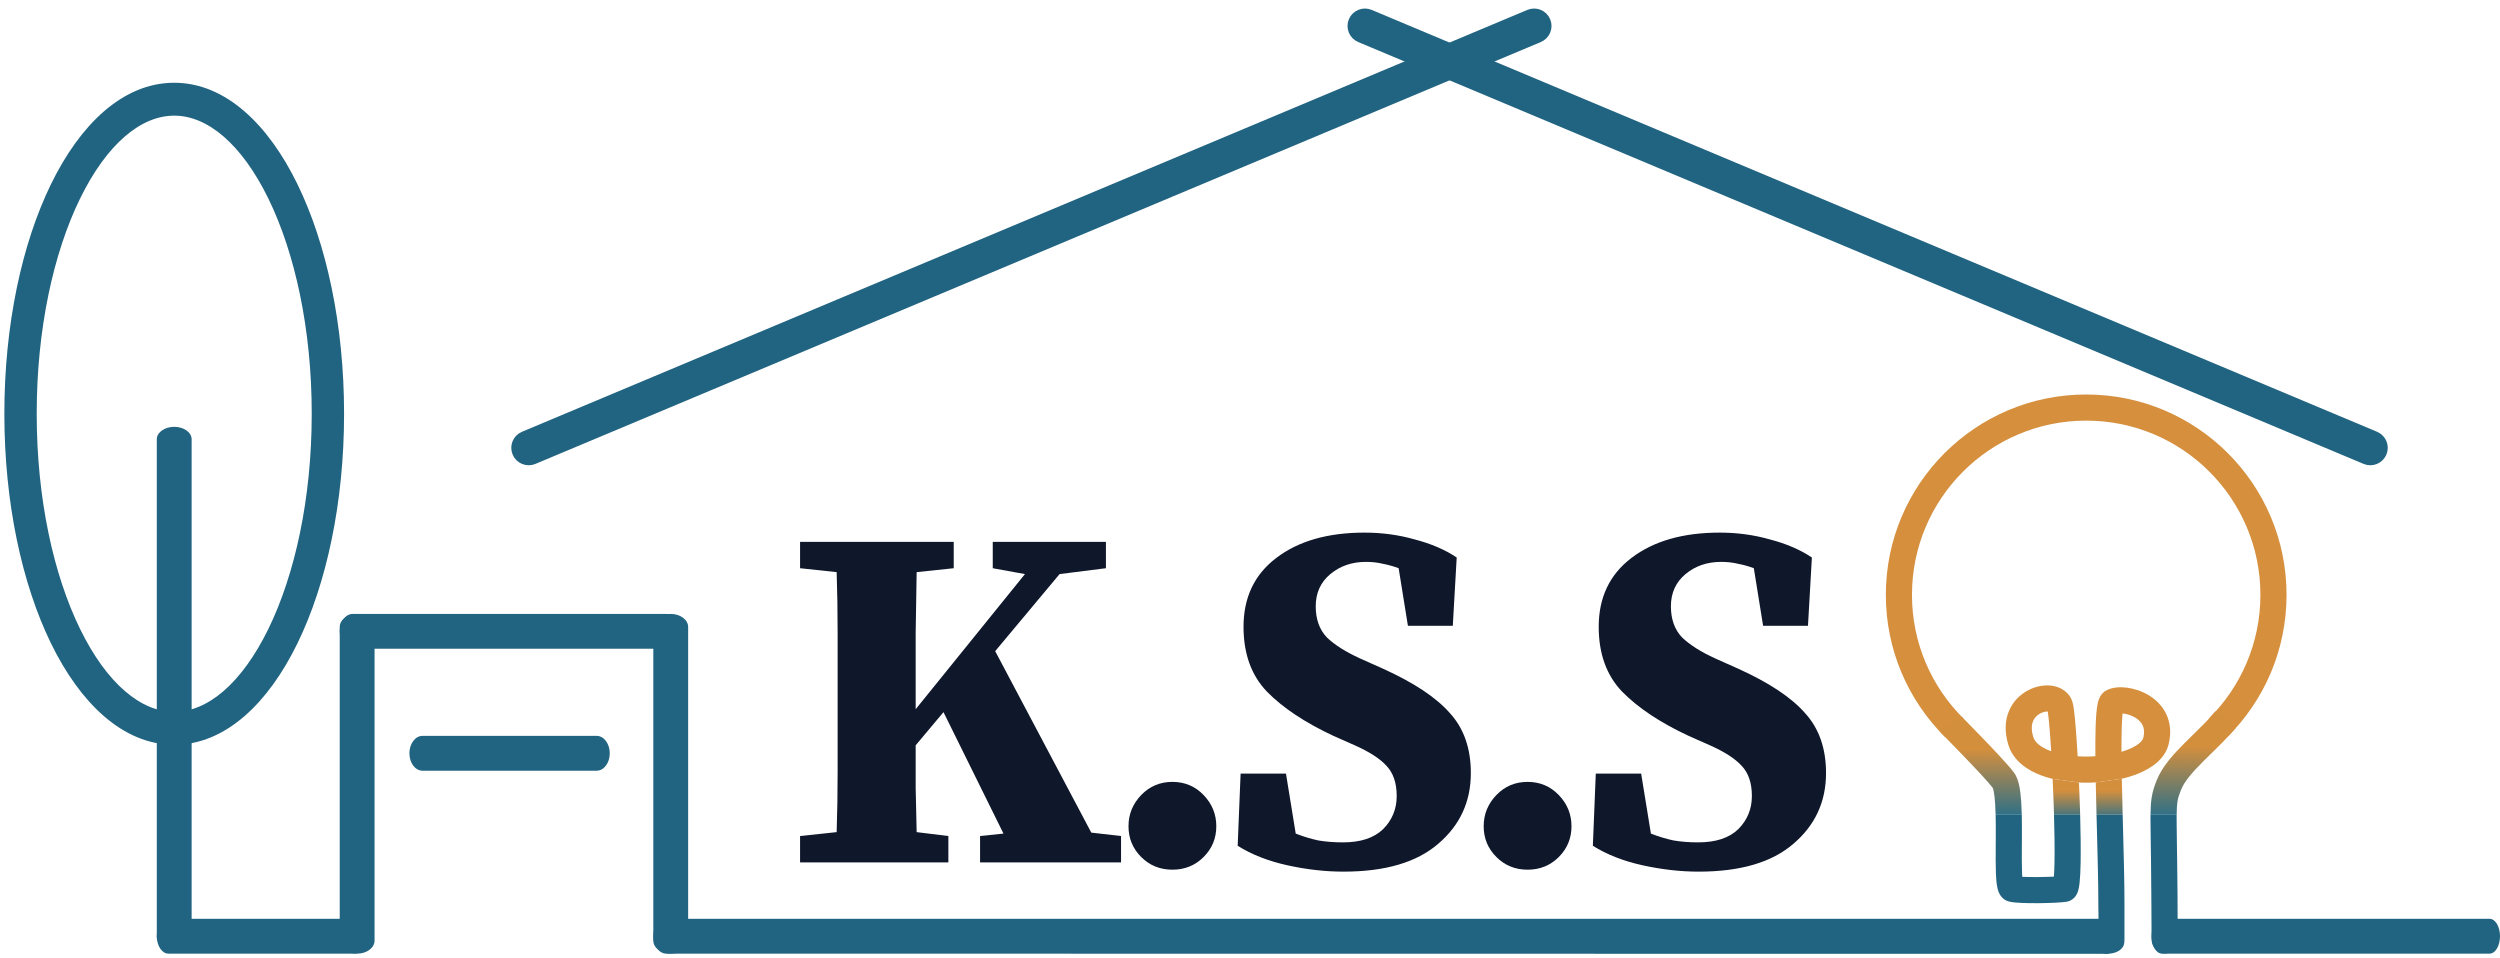 <svg width="287" height="110" viewBox="0 0 287 110" fill="none" xmlns="http://www.w3.org/2000/svg">
<path fill-rule="evenodd" clip-rule="evenodd" d="M219.495 68.288C219.495 57.242 228.449 48.288 239.495 48.288C250.54 48.288 259.495 57.242 259.495 68.288C259.495 73.828 257.246 78.837 253.605 82.462L255.721 84.588C259.905 80.423 262.495 74.658 262.495 68.288C262.495 55.586 252.197 45.288 239.495 45.288C226.792 45.288 216.495 55.586 216.495 68.288C216.495 74.658 219.084 80.423 223.268 84.588L225.384 82.462C221.743 78.837 219.495 73.828 219.495 68.288Z" fill="#D58F3D"/>
<path d="M232.038 92.097C231.996 91.454 231.932 90.832 231.827 90.295C231.733 89.816 231.569 89.183 231.202 88.691C230.523 87.782 228.82 85.993 227.381 84.506C226.961 84.073 226.551 83.651 226.182 83.273L226.026 83.113C225.808 82.889 225.607 82.683 225.43 82.501L225.225 82.29L222.646 83.935C222.802 84.101 223.021 84.327 223.279 84.592C223.462 84.781 223.666 84.99 223.885 85.215C224.291 85.63 224.748 86.1 225.225 86.593C226.704 88.12 228.215 89.719 228.773 90.453C228.774 90.462 228.825 90.574 228.882 90.87C228.952 91.227 229.006 91.705 229.044 92.291C229.07 92.695 229.087 93.082 229.099 93.54H232.1C232.087 93.021 232.068 92.567 232.038 92.097Z" fill="url(#paint0_linear_81_38)"/>
<path d="M253.821 86.529C254.798 85.576 255.858 84.543 256.672 83.525L254.329 81.651C253.641 82.511 252.777 83.354 251.837 84.272C251.504 84.597 251.162 84.93 250.815 85.278C249.583 86.51 248.237 87.958 247.608 89.531C247.342 90.194 247.14 90.768 247.02 91.503C246.924 92.09 246.887 92.694 246.878 93.54H249.878C249.888 92.774 249.921 92.355 249.981 91.986C250.048 91.57 250.158 91.233 250.393 90.645C250.764 89.719 251.668 88.667 252.936 87.399C253.216 87.119 253.514 86.828 253.821 86.529Z" fill="url(#paint1_linear_81_38)"/>
<path fill-rule="evenodd" clip-rule="evenodd" d="M238.514 86.821C238.48 86.217 238.444 85.638 238.407 85.093C238.338 84.059 238.265 83.141 238.193 82.412C238.126 81.724 238.049 81.1 237.955 80.725C237.633 79.436 236.526 78.867 235.604 78.727C234.682 78.587 233.672 78.794 232.805 79.256C231.918 79.728 231.091 80.513 230.627 81.626C230.156 82.752 230.111 84.083 230.569 85.539C231.141 87.358 232.754 88.436 234.385 89.037C234.788 89.185 235.209 89.312 235.644 89.418L238.666 89.834C239.1 89.853 239.534 89.857 239.965 89.847C240.174 89.842 240.383 89.833 240.592 89.821L243.584 89.398C244.231 89.247 244.85 89.057 245.421 88.828C246.919 88.229 248.523 87.184 248.955 85.452C249.282 84.146 249.161 82.956 248.67 81.944C248.19 80.953 247.414 80.249 246.613 79.778C245.816 79.31 244.94 79.04 244.147 78.941C243.42 78.85 242.502 78.871 241.77 79.278C241.314 79.532 241.108 79.931 241.034 80.089C240.938 80.292 240.878 80.499 240.838 80.666C240.757 81.007 240.704 81.415 240.666 81.84C240.589 82.704 240.555 83.859 240.547 85.173C240.544 85.692 240.545 86.243 240.549 86.818C240.332 86.832 240.113 86.842 239.892 86.848C239.426 86.859 238.964 86.85 238.514 86.821ZM233.395 82.782C233.238 83.158 233.152 83.75 233.431 84.638C233.597 85.164 234.165 85.758 235.423 86.222L235.475 86.241C235.455 85.915 235.434 85.599 235.414 85.293C235.346 84.276 235.275 83.392 235.208 82.706C235.161 82.233 235.119 81.897 235.087 81.686C234.881 81.673 234.555 81.723 234.214 81.904C233.854 82.096 233.558 82.392 233.395 82.782ZM243.546 86.306C243.814 86.226 244.069 86.138 244.307 86.043C245.578 85.534 245.978 84.993 246.045 84.725C246.218 84.031 246.124 83.569 245.97 83.252C245.806 82.913 245.509 82.609 245.094 82.365C244.676 82.12 244.194 81.97 243.774 81.918C243.739 81.913 243.705 81.909 243.674 81.907C243.667 81.969 243.661 82.035 243.654 82.107C243.588 82.843 243.555 83.897 243.547 85.191C243.545 85.548 243.545 85.92 243.546 86.306Z" fill="#D58F3D"/>
<path d="M235.644 89.418C235.689 90.376 235.728 91.36 235.762 92.335C235.776 92.756 235.789 93.126 235.801 93.54H238.802C238.79 93.092 238.775 92.687 238.76 92.233C238.733 91.433 238.701 90.627 238.666 89.834L235.644 89.418Z" fill="url(#paint2_linear_81_38)"/>
<path fill-rule="evenodd" clip-rule="evenodd" d="M243.707 94.492L243.682 93.54H240.681L240.708 94.571L240.723 95.132C240.808 98.326 240.891 101.425 240.889 103.757C240.889 104.999 240.944 106.232 240.889 106.88C240.877 107.03 240.783 106.892 240.771 106.98C240.648 107.156 240.561 107.361 240.522 107.586C240.382 108.403 240.98 109.5 241.815 109.5C242.649 109.5 243.219 109.23 243.5 108.952C243.782 108.674 243.889 108.452 243.889 107.84C243.889 107.228 243.889 107.809 243.889 106.88C243.889 105.952 243.889 105.013 243.889 103.759C243.891 101.384 243.807 98.246 243.723 95.071L243.707 94.492ZM235.801 93.54H238.802C238.859 95.56 238.883 97.486 238.856 99.006C238.839 99.928 238.803 100.738 238.738 101.34C238.706 101.631 238.661 101.939 238.587 102.206C238.552 102.331 238.488 102.532 238.368 102.736C238.28 102.884 237.949 103.401 237.25 103.519C236.682 103.615 235.289 103.673 234.033 103.684C233.378 103.69 232.71 103.684 232.139 103.66C231.622 103.638 231.029 103.598 230.621 103.492C229.88 103.298 229.576 102.692 229.49 102.507C229.371 102.249 229.309 101.981 229.27 101.775C229.191 101.348 229.153 100.817 229.131 100.274C229.094 99.336 229.102 98.141 229.11 96.927C229.111 96.719 229.113 96.51 229.114 96.302C229.119 95.352 229.12 94.407 229.099 93.54H232.1C232.12 94.446 232.119 95.403 232.114 96.319C232.113 96.535 232.111 96.749 232.11 96.96C232.102 98.181 232.095 99.293 232.129 100.156C232.136 100.345 232.146 100.512 232.156 100.658C232.191 100.659 232.227 100.661 232.264 100.662C232.768 100.684 233.382 100.69 234.006 100.684C234.671 100.678 235.297 100.659 235.789 100.635C235.821 100.198 235.844 99.631 235.856 98.952C235.883 97.473 235.858 95.565 235.801 93.54ZM240.735 107.184C240.732 107.197 240.731 107.194 240.736 107.179L240.735 107.184ZM241.815 106.351C241.948 106.333 242.094 106.334 242.254 106.362C242.105 106.336 241.957 106.333 241.815 106.351ZM249.878 93.54H246.878C246.876 93.707 246.875 93.882 246.875 94.065C246.875 94.842 246.891 95.822 246.91 97.084L246.911 97.087C246.919 97.634 246.929 98.233 246.938 98.892C246.969 101.087 247 107 247 107.84C247 108.68 247.672 109.46 248.5 109.46C249.329 109.46 250 108.668 250 107.84C250 103.956 249.969 101.055 249.938 98.85C249.928 98.169 249.918 97.558 249.91 97.006C249.89 95.76 249.875 94.817 249.875 94.065C249.875 93.875 249.876 93.701 249.878 93.54Z" fill="#216481"/>
<path d="M243.584 89.398L240.592 89.821C240.616 91.042 240.648 92.265 240.681 93.54H243.682C243.645 92.109 243.61 90.74 243.584 89.398Z" fill="url(#paint3_linear_81_38)"/>
<path fill-rule="evenodd" clip-rule="evenodd" d="M75 107.479C75 106.374 75.672 105.479 76.5 105.479V107.479V109.479C75.672 109.479 75 108.583 75 107.479ZM76.5 107.479C76.5 109.479 76.501 109.479 76.501 109.479L242 109.5C242 109.5 243.5 108.583 243.5 107.479C243.5 106.374 242.828 105.479 242 105.479H76.501C76.501 105.479 76.5 105.479 76.5 107.479Z" fill="#216481"/>
<path fill-rule="evenodd" clip-rule="evenodd" d="M247 107.478C247 106.374 247.537 105.478 248.2 105.478V107.478V109.478C247.537 109.478 247 108.583 247 107.478ZM248.2 107.478C248.2 109.478 248.2 109.478 248.2 109.478H285.8C286.463 109.478 287 108.583 287 107.478C287 106.374 286.463 105.478 285.8 105.478H248.2C248.2 105.478 248.2 105.478 248.2 107.478Z" fill="#216481"/>
<path fill-rule="evenodd" clip-rule="evenodd" d="M8.738 22.587C5.658 28.891 3.714 37.697 3.714 47.5C3.714 57.303 5.658 66.109 8.738 72.413C11.859 78.8 15.919 82.222 20 82.222C24.081 82.222 28.141 78.8 31.262 72.413C34.342 66.109 36.286 57.303 36.286 47.5C36.286 37.697 34.342 28.891 31.262 22.587C28.141 16.2 24.081 12.778 20 12.778C15.919 12.778 11.859 16.2 8.738 22.587ZM6.311 21.345C9.576 14.662 14.337 10 20 10C25.663 10 30.424 14.662 33.689 21.345C36.995 28.11 39 37.359 39 47.5C39 57.641 36.995 66.89 33.689 73.656C30.424 80.338 25.663 85 20 85C14.337 85 9.576 80.338 6.311 73.656C3.005 66.89 1 57.641 1 47.5C1 37.359 3.005 28.11 6.311 21.345Z" fill="#216481" stroke="#216481"/>
<path fill-rule="evenodd" clip-rule="evenodd" d="M177.498 2.4C177.819 3.164 177.459 4.043 176.695 4.364L61.276 52.795C60.512 53.116 59.633 52.756 59.312 51.992C58.992 51.228 59.351 50.349 60.115 50.029L175.535 1.597C176.299 1.277 177.178 1.636 177.498 2.4Z" fill="#216481" stroke="#216481" stroke-linecap="round"/>
<path fill-rule="evenodd" clip-rule="evenodd" d="M155.312 2.4C154.991 3.164 155.351 4.043 156.115 4.364L271.534 52.795C272.298 53.116 273.177 52.756 273.498 51.992C273.819 51.228 273.459 50.349 272.695 50.029L157.275 1.597C156.512 1.277 155.632 1.636 155.312 2.4Z" fill="#216481" stroke="#216481" stroke-linecap="round"/>
<path fill-rule="evenodd" clip-rule="evenodd" d="M18 107.479C18 106.374 18.597 105.479 19.333 105.479H40.667C41.403 105.479 42 106.374 42 107.479C42 108.583 41.403 109.479 40.667 109.479H19.333C18.597 109.479 18 108.583 18 107.479Z" fill="#216481"/>
<path fill-rule="evenodd" clip-rule="evenodd" d="M47 86.478C47 85.374 47.672 84.478 48.5 84.478H68.5C69.328 84.478 70 85.374 70 86.478C70 87.583 69.328 88.478 68.5 88.478H48.5C47.672 88.478 47 87.583 47 86.478Z" fill="#216481"/>
<path fill-rule="evenodd" clip-rule="evenodd" d="M39 72.478C39 71.374 39.672 70.478 40.5 70.478H76.5C77.328 70.478 78 71.374 78 72.478C78 73.583 77.328 74.478 76.5 74.478H40.5C39.672 74.478 39 73.583 39 72.478Z" fill="#216481"/>
<path fill-rule="evenodd" clip-rule="evenodd" d="M20 109C18.895 109 18 108.36 18 107.571L18 50.429C18 49.64 18.895 49 20 49C21.105 49 22 49.64 22 50.429L22 107.571C22 108.36 21.105 109 20 109Z" fill="#216481"/>
<path fill-rule="evenodd" clip-rule="evenodd" d="M41 109.479C39.895 109.479 39 108.807 39 107.979L39 71.978C39 71.15 39.895 70.478 41 70.478C42.105 70.478 43 71.15 43 71.978L43 107.979C43 108.807 42.105 109.479 41 109.479Z" fill="#216481"/>
<path fill-rule="evenodd" clip-rule="evenodd" d="M77 109.479C75.895 109.479 75 108.807 75 107.979V71.978C75 71.15 75.895 70.478 77 70.478C78.105 70.478 79 71.15 79 71.978V107.979C79 108.807 78.105 109.479 77 109.479Z" fill="#216481"/>
<path d="M195.012 100.064C192.921 100.064 190.775 99.821 188.572 99.336C186.369 98.851 184.465 98.104 182.86 97.096L183.196 88.808H188.404L189.524 95.696C190.383 96.032 191.241 96.293 192.1 96.48C192.959 96.629 193.911 96.704 194.956 96.704C196.972 96.704 198.503 96.2 199.548 95.192C200.593 94.147 201.116 92.877 201.116 91.384C201.116 89.891 200.724 88.733 199.94 87.912C199.193 87.091 197.98 86.307 196.3 85.56L193.892 84.496C190.607 82.965 188.049 81.267 186.22 79.4C184.428 77.533 183.532 75.051 183.532 71.952C183.532 68.592 184.783 65.96 187.284 64.056C189.823 62.115 193.201 61.144 197.42 61.144C199.436 61.144 201.359 61.405 203.188 61.928C205.055 62.413 206.66 63.104 208.004 64L207.556 71.84H202.404L201.34 65.232C200.743 65.008 200.145 64.84 199.548 64.728C198.951 64.579 198.297 64.504 197.588 64.504C195.983 64.504 194.62 64.971 193.5 65.904C192.38 66.837 191.82 68.069 191.82 69.6C191.82 71.093 192.249 72.288 193.108 73.184C194.004 74.043 195.273 74.845 196.916 75.592L199.548 76.768C203.095 78.373 205.652 80.072 207.22 81.864C208.825 83.619 209.628 85.915 209.628 88.752C209.628 92.037 208.377 94.744 205.876 96.872C203.412 99 199.791 100.064 195.012 100.064Z" fill="#0F172A"/>
<path d="M175.367 99.84C173.948 99.84 172.753 99.355 171.783 98.384C170.812 97.413 170.327 96.237 170.327 94.856C170.327 93.475 170.812 92.28 171.783 91.272C172.753 90.264 173.948 89.76 175.367 89.76C176.785 89.76 177.98 90.264 178.951 91.272C179.921 92.28 180.407 93.475 180.407 94.856C180.407 96.237 179.921 97.413 178.951 98.384C177.98 99.355 176.785 99.84 175.367 99.84Z" fill="#0F172A"/>
<path d="M154.237 100.064C152.146 100.064 150 99.821 147.797 99.336C145.594 98.851 143.69 98.104 142.085 97.096L142.421 88.808H147.629L148.749 95.696C149.608 96.032 150.466 96.293 151.325 96.48C152.184 96.629 153.136 96.704 154.181 96.704C156.197 96.704 157.728 96.2 158.773 95.192C159.818 94.147 160.341 92.877 160.341 91.384C160.341 89.891 159.949 88.733 159.165 87.912C158.418 87.091 157.205 86.307 155.525 85.56L153.117 84.496C149.832 82.965 147.274 81.267 145.445 79.4C143.653 77.533 142.757 75.051 142.757 71.952C142.757 68.592 144.008 65.96 146.509 64.056C149.048 62.115 152.426 61.144 156.645 61.144C158.661 61.144 160.584 61.405 162.413 61.928C164.28 62.413 165.885 63.104 167.229 64L166.781 71.84H161.629L160.565 65.232C159.968 65.008 159.37 64.84 158.773 64.728C158.176 64.579 157.522 64.504 156.813 64.504C155.208 64.504 153.845 64.971 152.725 65.904C151.605 66.837 151.045 68.069 151.045 69.6C151.045 71.093 151.474 72.288 152.333 73.184C153.229 74.043 154.498 74.845 156.141 75.592L158.773 76.768C162.32 78.373 164.877 80.072 166.445 81.864C168.05 83.619 168.853 85.915 168.853 88.752C168.853 92.037 167.602 94.744 165.101 96.872C162.637 99 159.016 100.064 154.237 100.064Z" fill="#0F172A"/>
<path d="M134.592 99.84C133.173 99.84 131.978 99.355 131.008 98.384C130.037 97.413 129.552 96.237 129.552 94.856C129.552 93.475 130.037 92.28 131.008 91.272C131.978 90.264 133.173 89.76 134.592 89.76C136.01 89.76 137.205 90.264 138.176 91.272C139.146 92.28 139.632 93.475 139.632 94.856C139.632 96.237 139.146 97.413 138.176 98.384C137.205 99.355 136.01 99.84 134.592 99.84Z" fill="#0F172A"/>
<path d="M113.968 65.232V62.208H126.96V65.232L121.64 65.904L114.248 74.752L125.28 95.584L128.696 95.976V99H112.512V95.976L115.2 95.696L108.312 81.752L105.12 85.56C105.12 87.165 105.12 88.808 105.12 90.488C105.157 92.168 105.194 93.848 105.232 95.528L108.872 95.976V99H91.848V95.976L96.048 95.528C96.122 93.251 96.16 90.955 96.16 88.64C96.16 86.325 96.16 83.992 96.16 81.64V79.568C96.16 77.253 96.16 74.939 96.16 72.624C96.16 70.272 96.122 67.957 96.048 65.68L91.848 65.232V62.208H109.488V65.232L105.232 65.68C105.194 67.957 105.157 70.253 105.12 72.568C105.12 74.883 105.12 77.216 105.12 79.568V81.416L117.664 65.904L113.968 65.232Z" fill="#0F172A"/>
<defs>
<linearGradient id="paint0_linear_81_38" x1="241.5" y1="86.115" x2="241.442" y2="94.374" gradientUnits="userSpaceOnUse">
<stop stop-color="#D48F3D"/>
<stop offset="1" stop-color="#1F6D8E"/>
</linearGradient>
<linearGradient id="paint1_linear_81_38" x1="241.5" y1="85.613" x2="241.442" y2="94.374" gradientUnits="userSpaceOnUse">
<stop stop-color="#D48F3D"/>
<stop offset="1" stop-color="#1F6D8E"/>
</linearGradient>
<linearGradient id="paint2_linear_81_38" x1="241.443" y1="90.773" x2="241.443" y2="94.374" gradientUnits="userSpaceOnUse">
<stop stop-color="#D48F3D"/>
<stop offset="1" stop-color="#1F6D8E"/>
</linearGradient>
<linearGradient id="paint3_linear_81_38" x1="241.443" y1="90.773" x2="241.443" y2="94.374" gradientUnits="userSpaceOnUse">
<stop stop-color="#D48F3D"/>
<stop offset="1" stop-color="#1F6D8E"/>
</linearGradient>
</defs>
</svg>
